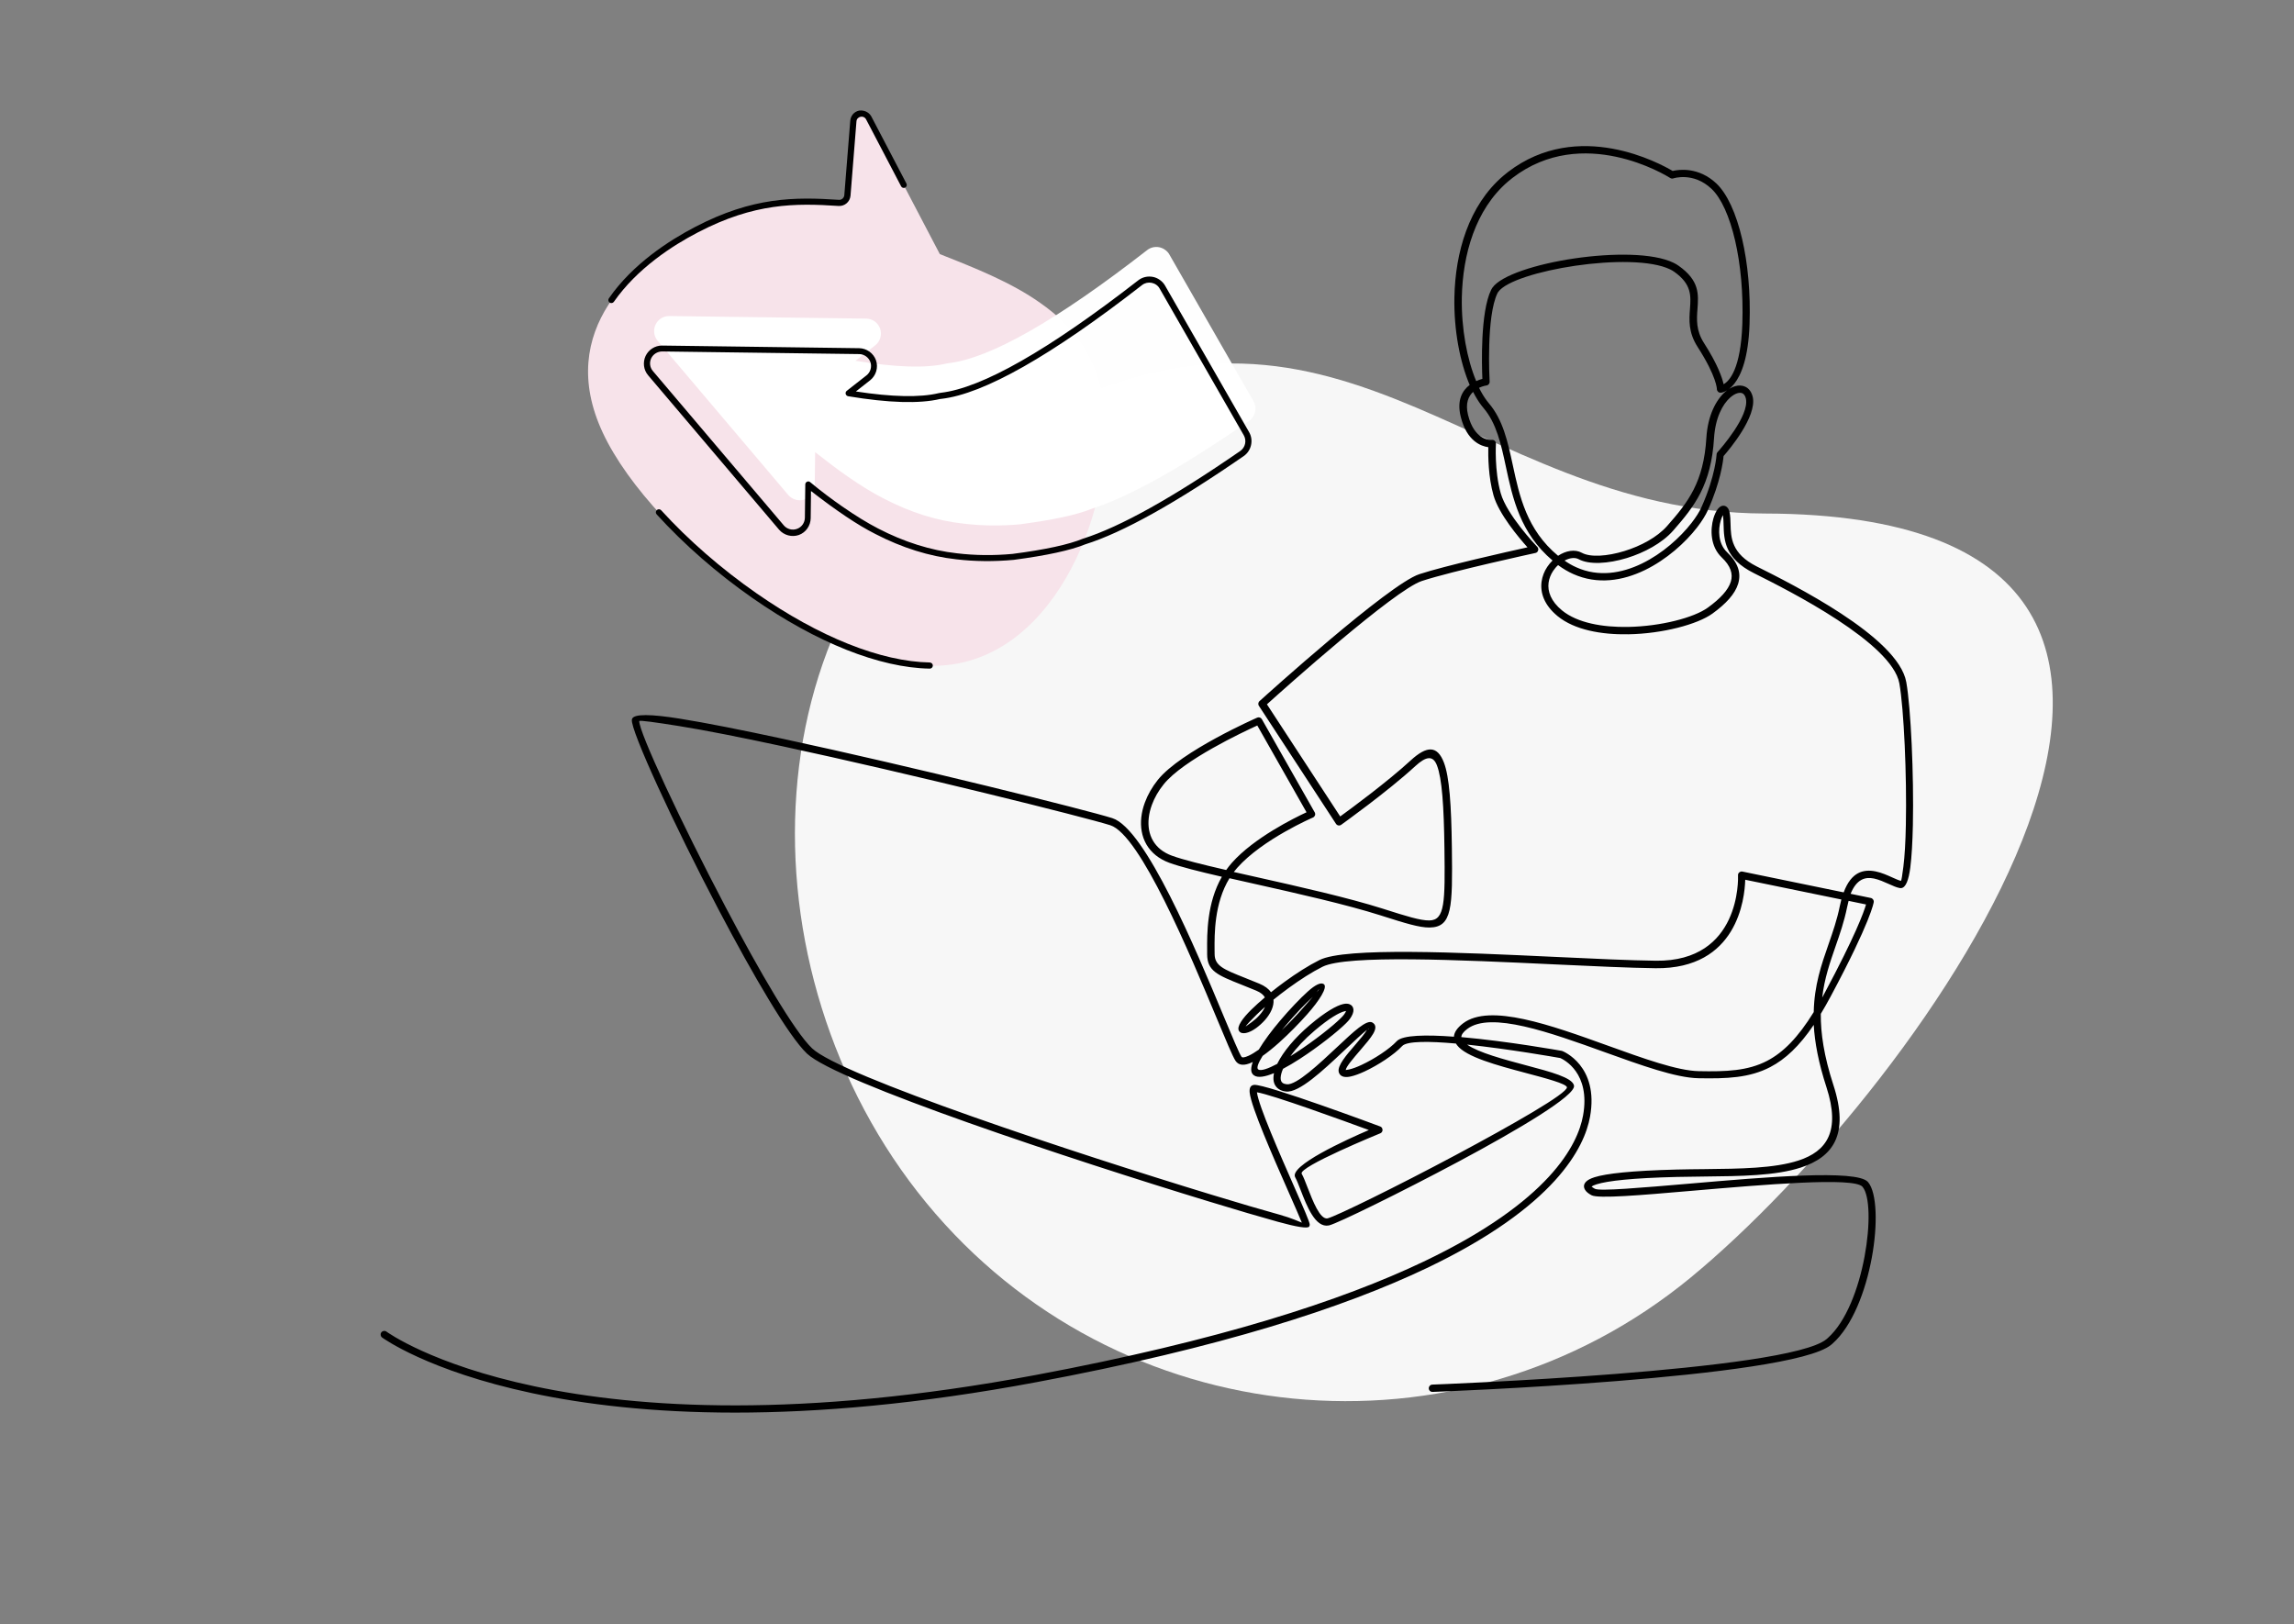<?xml version="1.0" encoding="UTF-8"?>
<svg xmlns="http://www.w3.org/2000/svg" width="531" height="376" viewBox="0 0 531 376" fill="none">
  <rect x="0" y="0" width="531" height="376" fill="#808080" stroke="none"/>
  <path d="M214.419 278.454C170.326 224.822 172.586 137.997 231.64 101.546C308.538 54.085 339.123 118.687 408.519 118.878C540.381 119.196 444.921 251.7 391.297 295.786C337.694 339.855 258.511 332.086 214.419 278.454Z" fill="#F7F7F7"></path>
  <g clip-path="url(#clip0_1_545)">
    <path d="M88.465 309.64C88.082 309.374 87.987 308.842 88.252 308.459C88.528 308.076 89.049 307.981 89.431 308.247C89.548 308.332 130.945 338.669 239.672 318.316C282.216 310.352 310.614 301.069 329.539 292.052C358.786 278.112 365.222 264.937 366.432 258.259C368.227 248.36 361.961 245.287 361.176 244.936C360.124 244.744 349.249 242.83 339.596 241.82C342.229 243.681 348.134 245.255 353.402 246.658C358.967 248.136 363.884 249.444 364.33 251.252C364.34 251.273 364.34 251.294 364.34 251.316C364.776 253.591 351.522 261.471 337.652 268.882C324.006 276.166 309.732 283.141 307.715 283.652C307.672 283.662 307.63 283.673 307.587 283.684C304.454 284.29 302.5 279.207 301.045 275.443C300.567 274.22 300.153 273.146 299.813 272.561C298.273 269.903 311.676 263.82 316.848 261.598C311.049 259.461 294.461 253.421 290.946 252.858C291.349 256.058 296.256 267.181 299.696 275.007C301.661 279.473 303.169 282.897 303.169 283.482C303.169 283.652 303.127 283.801 303.031 283.949C302.712 284.46 300.068 284.024 295.778 282.833C291.891 281.759 286.39 280.143 279.89 278.154C248.381 268.563 193.73 250.486 186.785 243.894C182.537 239.864 174.327 225.764 166.405 210.707C155.933 190.801 145.951 169.077 146.259 166.611C146.259 166.579 146.269 166.525 146.291 166.472C146.62 165.196 150.783 165.313 157.346 166.366C163.484 167.344 171.885 169.024 181.241 171.034C211.37 177.51 251.503 187.505 257.471 189.398C265.15 191.822 276.81 219.798 283.214 235.164C285.274 240.098 286.782 243.713 287.367 244.627C287.558 244.914 288.163 244.787 289.034 244.393C289.724 244.074 290.51 243.596 291.37 242.99C292.613 240.916 294.376 238.566 296.256 236.344C297.381 235.004 298.549 233.707 299.665 232.537C300.78 231.357 301.831 230.325 302.723 229.528C304.454 227.965 305.856 227.263 306.504 227.901C307.247 228.645 305.463 231.559 302.564 234.823C300.695 236.929 298.38 239.289 296.096 241.342C294.779 242.522 293.473 243.585 292.262 244.436C291.285 245.999 290.818 247.169 291.211 247.551C291.211 247.562 291.222 247.562 291.222 247.562H291.232C291.838 247.998 293.516 247.413 295.65 246.275C295.682 246.222 295.703 246.169 295.725 246.116C297.02 243.511 299.622 240.321 303.19 237.29C306.833 234.196 309.403 232.782 310.89 232.442C311.516 232.293 312.026 232.325 312.409 232.484C312.961 232.718 313.258 233.154 313.29 233.76C313.322 234.334 313.035 235.079 312.451 235.887C312.26 236.153 311.962 236.482 311.591 236.854C309.658 238.79 305.198 242.32 300.886 245.116C299.558 245.978 298.231 246.765 296.988 247.424C296.638 248.221 296.457 248.923 296.436 249.508C296.425 250.05 296.574 250.465 296.903 250.699C297.126 250.858 297.434 250.954 297.838 251.007C300.079 251.263 305.336 246.307 309.7 242.214C313.311 238.822 316.359 235.951 317.665 236.705C318.579 237.227 318.526 238.13 317.878 239.268C317.283 240.3 316.115 241.671 314.904 243.075C313.258 244.989 311.548 246.977 311.506 247.711C311.612 247.711 311.888 247.658 312.292 247.573C313.056 247.403 314.055 247.041 315.138 246.531C318.069 245.17 321.584 242.894 323.315 241.023C324.653 239.587 330.133 239.513 336.548 239.991C336.601 239.013 337.249 237.981 338.651 236.908C344.831 232.208 358.998 237.312 372.146 242.054C380.408 245.031 388.257 247.87 393.206 247.966C399.578 248.094 404.558 247.913 409.051 245.574C412.746 243.649 416.166 240.236 419.83 234.292C419.957 228.071 421.593 223.35 423.249 218.608C424.237 215.768 425.235 212.908 425.873 209.729C425.979 209.197 426.096 208.697 426.223 208.229L403.974 203.657C403.857 208.027 402.148 224.36 383.233 224.137C377.18 224.062 368.896 223.669 359.944 223.254C337.875 222.212 311.739 220.989 306.132 223.797C303.679 225.019 300.95 226.785 298.358 228.667C297.116 229.571 295.905 230.506 294.779 231.421C294.854 232.176 294.684 232.963 294.365 233.728C294.015 234.568 293.462 235.387 292.815 236.121C292.188 236.833 291.466 237.471 290.776 237.981C289.13 239.183 287.462 239.587 286.846 238.726C286.814 238.683 286.783 238.63 286.751 238.566C286.294 237.652 287.515 235.812 289.703 233.675C290.584 232.814 291.636 231.867 292.783 230.889C292.464 230.304 291.827 229.762 290.776 229.326C289.438 228.773 288.386 228.348 287.441 227.976C281.823 225.743 279.423 224.786 279.423 220.883C279.423 220.203 279.423 220.117 279.423 220.022C279.391 216.226 279.338 209.048 282.832 202.966C277.532 201.743 273.157 200.648 270.672 199.733C269.451 199.287 268.399 198.691 267.528 197.99C265.723 196.533 264.661 194.619 264.279 192.471C263.896 190.365 264.162 188.069 265.001 185.793C265.659 183.996 266.679 182.199 268.006 180.54C273.369 173.862 290.956 166.153 291.009 166.132C291.402 165.962 291.869 166.111 292.082 166.483L304.316 188.047C304.327 188.079 304.348 188.101 304.359 188.132C304.55 188.568 304.348 189.058 303.923 189.249C303.891 189.26 292.241 194.278 286.379 200.903C286.103 201.211 285.848 201.53 285.593 201.86C287.303 202.253 289.098 202.647 290.935 203.062C300.79 205.273 312.005 207.793 320.161 210.377L320.554 210.505C325.471 212.068 328.774 213.11 330.855 213.078C334.466 213.036 334.509 208.878 334.349 196.395C334.222 186.537 333.787 180.242 332.618 177.191C331.726 174.862 330.165 175 327.606 177.35C321.202 183.252 310.476 190.918 310.444 190.94C310.062 191.216 309.531 191.12 309.265 190.738C309.254 190.727 309.254 190.716 309.244 190.706L291.402 163.399C291.158 163.027 291.243 162.527 291.593 162.262C292.91 161.071 321.52 135.21 328.551 132.914C334.456 130.978 348.941 127.724 353.572 126.704C351.511 124.407 346.934 118.963 345.713 114.688C344.481 110.381 344.46 105.469 344.502 103.523C342.856 103.3 339.521 102.141 338.12 96.473C337.153 92.581 338.544 90.37 340.19 89.115C337.95 83.83 336.505 76.451 336.654 68.816C336.856 58.448 339.967 47.57 347.922 40.744C348.294 40.425 348.676 40.116 349.058 39.819C365.36 27.325 384.486 37.979 387.173 39.574C388.522 39.255 393.131 38.543 397.315 42.488C399.779 44.827 401.882 49.399 403.263 55.343C404.558 60.915 405.227 67.731 404.972 75.036C404.441 90.614 398.346 90.912 398.324 90.912C398.303 90.912 398.292 90.912 398.271 90.912C397.804 90.922 397.422 90.54 397.411 90.072C397.411 90.061 397.411 87.254 392.951 80.31C390.784 76.929 390.986 74.09 391.188 71.442C391.4 68.486 391.602 65.807 387.566 62.936C387.28 62.733 386.961 62.542 386.61 62.372C382.214 60.224 373.134 60.277 364.67 61.511C356.259 62.744 348.548 65.105 346.796 67.582C346.732 67.678 346.679 67.763 346.637 67.838C344.003 73.239 344.768 87.584 344.81 88.317C344.853 88.764 344.534 89.168 344.088 89.232C344.077 89.232 343.281 89.338 342.357 89.774C342.93 90.933 343.546 91.954 344.194 92.805C344.332 92.985 344.47 93.156 344.608 93.326C347.911 97.186 349.005 102.258 350.173 107.681C351.713 114.837 353.391 122.642 360.655 128.66C362.461 127.469 364.563 127.086 366.156 127.969C368.121 129.043 372.019 128.788 376.001 127.565C379.792 126.406 383.594 124.364 385.888 121.77C388.331 119.005 390.466 116.442 392.048 113.306C393.62 110.179 394.671 106.458 394.979 101.354C395.298 96.175 397.22 92.603 399.28 90.763C400.045 90.082 400.852 89.625 401.627 89.402C402.477 89.157 403.284 89.2 403.974 89.519C404.813 89.912 405.44 90.71 405.716 91.901C406.725 96.462 400.183 104.182 398.962 105.575C398.855 106.787 398.25 111.583 395.34 118.08C394.799 119.282 393.938 120.675 392.823 122.11C390.094 125.63 385.75 129.553 380.716 131.988C375.608 134.455 369.788 135.402 364.16 132.882C362.97 132.35 361.802 131.659 360.655 130.819C360.22 131.212 359.837 131.68 359.498 132.18C358.967 132.977 358.595 133.902 358.457 134.881C358.191 136.88 358.967 139.177 361.579 141.314C365.116 144.206 370.935 145.238 376.851 145.131C384.433 144.993 392.101 142.994 395.329 140.655C398.176 138.592 400.045 136.593 400.639 134.647C401.192 132.839 400.586 130.989 398.558 129.064C395.839 126.491 395.871 122.546 396.615 119.983C396.869 119.143 397.199 118.431 397.549 117.942C398.091 117.187 398.76 116.889 399.418 117.176C399.854 117.368 400.183 117.814 400.342 118.569C400.523 119.43 400.555 120.377 400.576 121.366C400.661 124.449 400.767 128.182 406.64 131.127C410.739 133.179 418.874 137.252 426.191 142.048C433.646 146.939 440.305 152.628 441.25 157.891C442.312 163.835 443.024 179.424 442.78 190.993C442.695 194.885 442.504 198.33 442.185 200.829C441.813 203.721 441.134 205.507 440.061 205.592C439.965 205.603 439.87 205.592 439.764 205.582C439.041 205.465 438.192 205.082 437.225 204.646C436.153 204.167 434.931 203.615 433.753 203.37C431.777 202.966 429.76 203.476 428.368 206.911L433.009 207.868C433.466 207.942 433.785 208.368 433.721 208.825C433.721 208.836 433.19 213.046 423.685 230.793C422.931 232.197 422.198 233.494 421.465 234.696C421.423 239.183 422.198 244.478 424.386 251.188C428.103 262.63 424.29 267.851 416.835 270.286C411.005 272.189 402.923 272.274 394.544 272.359C392.43 272.38 390.306 272.402 388.172 272.455C377.753 272.71 372.146 273.359 369.587 274.156C368.992 274.337 368.61 274.518 368.408 274.677C368.546 274.826 368.811 275.007 369.172 275.198C370.277 275.794 379.877 274.964 391.177 273.997C408.53 272.497 429.781 270.679 432.361 273.603C432.383 273.624 432.404 273.656 432.436 273.688C434.443 276.102 434.698 283.471 433.264 291.191C431.841 298.857 428.783 306.981 424.163 311.054C424.067 311.139 423.972 311.224 423.865 311.309C414.467 319.156 331.833 322.219 331.599 322.219C331.132 322.24 330.739 321.868 330.728 321.4C330.717 320.932 331.078 320.539 331.546 320.528C331.779 320.517 413.84 317.476 422.793 310.001C422.867 309.937 422.963 309.863 423.048 309.778C427.349 305.982 430.237 298.23 431.597 290.882C432.956 283.598 432.839 276.804 431.14 274.762C431.14 274.752 431.13 274.741 431.108 274.72C429.101 272.433 408.307 274.231 391.336 275.687C379.771 276.687 369.937 277.527 368.387 276.687C367.696 276.315 367.176 275.9 366.91 275.453C366.517 274.805 366.549 274.167 367.123 273.561C367.494 273.178 368.132 272.827 369.098 272.519C371.774 271.679 377.541 271.009 388.14 270.743C390.253 270.69 392.409 270.668 394.544 270.647C402.785 270.562 410.729 270.477 416.315 268.648C422.814 266.532 426.096 261.906 422.782 251.698C420.934 246.02 420.063 241.32 419.83 237.258C416.485 242.203 413.256 245.202 409.773 247.02C404.951 249.529 399.747 249.731 393.121 249.604C387.896 249.497 379.909 246.616 371.519 243.596C358.775 239.002 345.065 234.058 339.617 238.205C338.682 238.907 338.268 239.534 338.258 240.087C348.994 241.023 361.43 243.256 361.494 243.266C361.547 243.277 361.611 243.298 361.664 243.319C361.685 243.33 370.203 246.637 368.047 258.546C366.772 265.554 360.135 279.313 330.218 293.573C311.187 302.643 282.651 311.979 239.927 319.964C130.552 340.466 88.581 309.725 88.465 309.64ZM337.015 241.576C330.866 241.023 325.673 240.969 324.568 242.15C322.699 244.17 318.95 246.605 315.86 248.041C314.66 248.594 313.545 249.008 312.653 249.2C311.495 249.455 310.593 249.327 310.125 248.689C309.998 248.519 309.913 248.328 309.87 248.115C309.573 246.658 311.644 244.245 313.64 241.937C314.787 240.608 315.903 239.311 316.423 238.396C316.423 238.386 316.434 238.386 316.434 238.386C315.541 239.055 313.364 241.097 310.89 243.436C306.27 247.775 300.695 253.028 297.679 252.687C296.978 252.613 296.404 252.4 295.948 252.081C295.119 251.496 294.737 250.593 294.769 249.465C294.779 249.136 294.822 248.796 294.896 248.423C292.836 249.285 291.147 249.582 290.255 248.934C290.234 248.913 290.213 248.902 290.192 248.881C290.128 248.838 290.085 248.785 290.043 248.753C289.469 248.179 289.512 247.147 289.99 245.84C289.915 245.871 289.841 245.914 289.777 245.946C288.078 246.722 286.729 246.722 285.975 245.552C285.306 244.51 283.777 240.842 281.685 235.823C275.387 220.724 263.918 193.226 256.993 191.035C251.046 189.153 210.998 179.179 180.922 172.714C171.566 170.704 163.187 169.035 157.112 168.067C151.654 167.195 148.223 166.728 147.968 166.908C147.862 169.386 157.675 190.44 167.934 209.941C175.782 224.86 183.885 238.8 187.985 242.692C194.718 249.072 249.05 267.01 280.41 276.559C286.857 278.526 292.347 280.132 296.266 281.217C299.049 281.993 300.716 282.822 301.343 283.035C300.918 281.961 299.686 279.154 298.167 275.709C294.641 267.712 289.629 256.303 289.268 252.953C289.161 251.869 289.459 251.231 290.287 251.146C292.9 250.869 319.396 260.737 319.471 260.769C319.906 260.928 320.129 261.417 319.97 261.864C319.885 262.098 319.715 262.268 319.503 262.353C319.45 262.374 300.397 270.158 301.311 271.732C301.714 272.423 302.15 273.561 302.649 274.858C303.891 278.059 305.559 282.376 307.3 282.046C307.311 282.046 307.311 282.046 307.332 282.035C309.276 281.546 323.358 274.656 336.888 267.425C350.163 260.333 362.896 253.06 362.705 251.677C362.439 250.848 358.011 249.668 352.998 248.338C346.616 246.637 339.351 244.702 337.27 241.958C337.164 241.82 337.089 241.693 337.015 241.576ZM316.593 238.269C316.763 238.205 316.954 238.226 316.837 238.162C316.805 238.141 316.72 238.184 316.593 238.269ZM304.295 238.588C301.948 240.576 300.047 242.628 298.709 244.5C299.123 244.245 299.548 243.968 299.973 243.692C304.178 240.959 308.522 237.535 310.401 235.653C310.72 235.334 310.954 235.079 311.092 234.887C311.347 234.536 311.516 234.249 311.58 234.037C311.506 234.047 311.4 234.058 311.283 234.09C310.008 234.387 307.704 235.695 304.295 238.588ZM297.572 237.429C297.286 237.769 296.999 238.109 296.723 238.449C298.358 236.886 299.951 235.217 301.311 233.686C302.309 232.558 303.212 231.538 303.891 230.761L303.87 230.783C302.999 231.559 301.98 232.569 300.907 233.696C299.834 234.834 298.688 236.11 297.572 237.429ZM305.314 229.092C305.229 229.007 305.102 229.294 304.794 229.719C305.134 229.326 305.325 229.103 305.314 229.092ZM290.457 252.815C290.33 252.826 290.361 252.826 290.457 252.815V252.815ZM421.795 230.921C421.954 230.623 422.124 230.325 422.283 230.017C429.452 216.63 431.416 211.196 431.937 209.378L427.901 208.548C427.774 209.006 427.657 209.505 427.551 210.037C426.882 213.333 425.873 216.236 424.864 219.129C423.589 222.818 422.304 226.487 421.795 230.921ZM403.326 201.764L426.765 206.581C428.517 201.818 431.374 201.158 434.177 201.732C435.558 202.02 436.864 202.604 438.011 203.125C438.818 203.487 439.53 203.806 440.029 203.923C440.146 203.785 440.337 202.583 440.581 200.648C440.889 198.213 441.08 194.831 441.155 190.993C441.399 179.498 440.698 164.08 439.657 158.221C438.818 153.532 432.468 148.183 425.342 143.504C418.067 138.73 410.017 134.7 405.96 132.669C399.174 129.277 399.057 124.981 398.962 121.44C398.94 120.653 398.919 119.898 398.813 119.239C398.632 119.558 398.462 119.983 398.314 120.483C397.687 122.589 397.645 125.821 399.79 127.852C402.349 130.276 403.082 132.701 402.328 135.157C401.617 137.486 399.535 139.761 396.392 142.037C392.919 144.546 384.848 146.694 376.936 146.833C370.659 146.95 364.436 145.812 360.56 142.643C357.405 140.059 356.492 137.199 356.832 134.657C357.002 133.413 357.469 132.254 358.138 131.244C358.499 130.702 358.914 130.202 359.37 129.755C351.872 123.397 350.152 115.39 348.57 108.032C347.455 102.832 346.403 97.962 343.376 94.431C343.217 94.24 343.058 94.038 342.899 93.836C342.23 92.953 341.582 91.911 340.987 90.721C339.914 91.72 339.15 93.358 339.808 96.037C341.263 101.939 344.906 101.864 345.309 101.843C345.362 101.832 345.415 101.832 345.469 101.832C345.936 101.854 346.297 102.258 346.265 102.725C346.265 102.747 345.893 108.957 347.38 114.188C348.793 119.143 355.281 126.012 355.802 126.555C355.929 126.672 356.014 126.821 356.057 127.001C356.152 127.459 355.866 127.916 355.409 128.012C355.356 128.022 336.07 132.212 329.114 134.498C322.816 136.561 297.286 159.412 293.261 163.048L310.221 189.004C312.717 187.197 321.138 180.997 326.501 176.064C330.314 172.555 332.714 172.565 334.233 176.542C335.486 179.807 335.942 186.272 336.07 196.32C336.24 210.08 336.176 214.652 330.909 214.716C328.53 214.748 325.131 213.674 320.076 212.068L319.683 211.94C311.548 209.357 300.397 206.858 290.595 204.657C288.524 204.189 286.506 203.742 284.595 203.306C281.058 209.091 281.111 216.226 281.143 219.958C281.143 220.49 281.154 220.66 281.154 220.83C281.154 223.573 283.235 224.403 288.099 226.338C289.161 226.763 290.34 227.231 291.466 227.699C292.804 228.252 293.675 228.943 294.206 229.698C295.225 228.879 296.298 228.05 297.402 227.252C300.047 225.328 302.861 223.52 305.421 222.244C311.432 219.235 337.79 220.479 360.06 221.521C369.024 221.946 377.318 222.329 383.286 222.404C402.955 222.638 402.339 203.327 402.307 202.626C402.296 202.551 402.307 202.477 402.317 202.413C402.413 201.966 402.859 201.669 403.326 201.764ZM292.815 233.09C292.124 233.707 291.477 234.292 290.914 234.845C289.491 236.238 288.514 237.28 288.322 237.641C288.524 237.503 289.108 237.088 289.809 236.567C290.404 236.131 291.03 235.578 291.572 234.962C292.092 234.377 292.539 233.728 292.815 233.09ZM283.83 201.403C284.234 200.829 284.669 200.276 285.147 199.733C290.287 193.938 299.569 189.366 302.426 188.037L291.03 167.95C287.76 169.439 273.847 175.968 269.366 181.561C268.144 183.071 267.22 184.698 266.626 186.335C265.893 188.334 265.659 190.334 265.978 192.131C266.297 193.874 267.157 195.448 268.622 196.628C269.355 197.213 270.237 197.713 271.288 198.096C273.794 199.01 278.329 200.137 283.83 201.403ZM341.699 88.222C342.24 87.977 342.75 87.807 343.132 87.711C342.994 84.596 342.633 72.272 345.161 67.093C345.246 66.923 345.341 66.753 345.458 66.593C347.486 63.722 355.664 61.107 364.468 59.82C373.208 58.544 382.681 58.523 387.396 60.841C387.832 61.053 388.235 61.287 388.586 61.543C393.407 64.966 393.174 68.093 392.919 71.549C392.738 73.93 392.558 76.482 394.416 79.385C397.592 84.33 398.632 87.435 398.972 88.945C400.289 88.222 402.944 85.457 403.305 74.972C403.549 67.827 402.891 61.16 401.638 55.715C400.342 50.101 398.409 45.827 396.179 43.721C391.963 39.734 387.354 41.286 387.333 41.297C387.067 41.382 386.802 41.329 386.589 41.19C385.718 40.637 366.379 28.718 350.12 41.169C349.748 41.446 349.398 41.733 349.058 42.03C341.518 48.495 338.576 58.906 338.374 68.848C338.247 76.142 339.596 83.192 341.699 88.222ZM362.153 129.777C363.066 130.415 363.979 130.936 364.903 131.34C370.001 133.626 375.332 132.743 380.037 130.468C384.805 128.16 388.926 124.417 391.538 121.068C392.579 119.728 393.375 118.463 393.853 117.389C397.103 110.137 397.347 105.203 397.347 105.182C397.358 104.958 397.453 104.767 397.602 104.618C398.144 104.023 405.015 96.271 404.123 92.262C403.974 91.624 403.687 91.22 403.326 91.05C403.018 90.901 402.615 90.901 402.169 91.029C401.648 91.178 401.075 91.518 400.491 92.028C398.707 93.613 397.039 96.781 396.753 101.449C396.423 106.809 395.308 110.743 393.641 114.061C391.974 117.368 389.765 120.026 387.248 122.886C384.731 125.725 380.631 127.937 376.585 129.181C372.199 130.521 367.813 130.755 365.434 129.458C364.521 128.969 363.321 129.149 362.153 129.777ZM398.802 118.739C398.728 118.707 398.76 118.729 398.813 118.771C398.823 118.75 398.823 118.75 398.802 118.739Z" fill="black"></path>
    <path d="M217.548 58.827L201.056 27.33C200.189 25.657 197.654 26.174 197.51 28.071L196.132 45.302C196.062 46.323 195.17 47.093 194.132 47.047C184.56 46.408 174.768 46.187 161.288 53.206C146.939 60.654 128.404 76.314 139.511 100.136C145.271 112.494 158.995 127.082 174.622 137.965C189.121 148.063 205.284 155.005 218.208 154.055C245.097 152.095 258.127 116.087 255.69 94.558C254.395 82.955 248.598 75.565 240.748 70.098C234.06 65.369 225.801 62.077 217.548 58.827Z" fill="#F7E3EA"></path>
    <path d="M215.629 153.508C215.821 153.642 215.923 153.855 215.925 154.106C215.909 154.488 215.587 154.798 215.205 154.782C203.611 154.589 189.04 148.792 174.229 138.477C166.044 132.776 158.35 126.062 151.993 119.066C151.731 118.777 151.756 118.331 152.046 118.069C152.335 117.807 152.781 117.832 153.043 118.121C159.345 125.043 166.983 131.683 175.073 137.317C189.668 147.482 203.924 153.167 215.267 153.362C215.38 153.405 215.533 153.441 215.629 153.508Z" fill="black"></path>
    <path d="M200.87 26.059C201.206 26.293 201.492 26.599 201.711 27.002L209.817 42.491C210.005 42.836 209.85 43.263 209.522 43.427C209.177 43.615 208.75 43.46 208.586 43.132L200.481 27.643C200.168 27.068 199.619 26.935 199.194 27.032C198.77 27.129 198.301 27.445 198.248 28.085L196.87 45.316C196.743 46.726 195.521 47.765 194.118 47.68C184.036 47.006 174.637 46.987 161.617 53.756C155.653 56.842 147.46 62.157 142.09 69.867C141.873 70.179 141.425 70.259 141.113 70.042C140.801 69.825 140.72 69.376 140.938 69.064C146.434 61.122 154.857 55.682 160.953 52.508C174.301 45.576 183.886 45.582 194.18 46.26C194.82 46.314 195.382 45.813 195.436 45.173L196.814 27.942C196.919 26.767 197.701 25.849 198.875 25.597C199.616 25.506 200.318 25.675 200.87 26.059Z" fill="black"></path>
    <g opacity="0.996">
      <path opacity="0.996" d="M183.142 115.187C184.054 115.822 185.219 115.992 186.307 115.608C187.672 115.132 188.575 113.835 188.589 112.382L188.683 104.672C191.374 106.796 193.852 108.665 196.18 110.286C199.301 112.46 202.107 114.164 204.556 115.407C210.699 118.615 216.892 120.574 223.104 121.227C227.314 121.734 231.672 121.772 236.079 121.382L236.201 121.36C243.737 120.367 249.224 119.195 252.612 117.81C261.248 115.085 273.424 108.3 289.117 97.438C290.616 96.412 291.038 94.424 290.153 92.88L270.675 58.912C270.425 58.453 270.067 58.096 269.635 57.795C269.251 57.528 268.817 57.333 268.316 57.233C267.337 57.051 266.326 57.274 265.534 57.9C244.534 74.233 229.176 82.975 219.454 84.087C219.332 84.109 219.186 84.114 219.047 84.16C214.349 85.275 207.332 85.061 198.039 83.51L202.592 79.941C203.755 79.038 204.193 77.489 203.735 76.099C203.482 75.388 203.015 74.778 202.439 74.377C201.887 73.992 201.218 73.776 200.52 73.754L154.911 73.161C153.564 73.15 152.314 73.921 151.737 75.159C151.159 76.398 151.356 77.855 152.212 78.879L182.496 114.63C182.679 114.829 182.902 115.02 183.142 115.187Z" fill="white"></path>
    </g>
    <path d="M268.42 64.761C268.925 65.112 269.362 65.559 269.667 66.093L289.145 100.06C290.21 101.908 289.657 104.341 287.92 105.556C272.243 116.395 259.877 123.298 251.218 126.006C247.83 127.391 242.245 128.602 234.668 129.602C230.057 130.029 225.635 129.98 221.384 129.481C215.124 128.795 208.802 126.817 202.594 123.599C198.529 121.553 193.582 118.214 187.727 113.672L187.654 119.97C187.626 121.699 186.539 123.26 184.92 123.844C183.317 124.405 181.468 123.937 180.327 122.607L150.026 86.88C148.964 85.641 148.757 83.891 149.437 82.403C150.141 80.932 151.613 79.995 153.252 79.996L198.886 80.605C200.614 80.632 202.206 81.776 202.773 83.419C203.347 85.103 202.773 86.95 201.411 88.035L198.111 90.623C206.518 91.912 212.951 92.042 217.266 91.016C217.429 90.987 217.592 90.958 217.755 90.929C227.29 89.83 242.664 81.063 263.483 64.889C264.423 64.153 265.655 63.869 266.851 64.096C267.417 64.205 267.94 64.427 268.42 64.761ZM194.942 117.235C198.014 119.375 200.82 121.079 203.229 122.329C209.276 125.471 215.445 127.413 221.534 128.088C225.68 128.585 229.997 128.631 234.38 128.224C241.94 127.248 247.402 126.059 250.71 124.688C259.287 121.995 271.497 115.162 287.083 104.403C288.26 103.582 288.609 102.006 287.905 100.766L268.427 66.799C268.052 66.109 267.356 65.624 266.572 65.471C265.787 65.317 264.98 65.504 264.353 65.994C243.336 82.351 227.724 91.203 217.921 92.329C217.815 92.326 217.717 92.365 217.612 92.363C212.832 93.493 205.67 93.284 196.311 91.724C196.028 91.669 195.822 91.454 195.754 91.193C195.686 90.932 195.782 90.641 196.004 90.475L200.558 86.906C201.482 86.194 201.848 84.951 201.482 83.84C201.098 82.752 200.059 81.992 198.898 81.969L153.265 81.36C152.193 81.363 151.19 81.984 150.732 82.949C150.274 83.914 150.42 85.086 151.134 85.904L181.435 121.631C182.156 122.49 183.415 122.832 184.478 122.431C185.566 122.047 186.285 121.014 186.309 119.854L186.403 112.144C186.4 111.892 186.543 111.635 186.797 111.527C187.027 111.401 187.302 111.415 187.526 111.606C190.119 113.769 192.637 115.63 194.942 117.235Z" fill="black"></path>
  </g>
  <defs>
    <clipPath id="clip0_1_545">
      <rect width="531" height="319" fill="white" transform="translate(0 20.913)"></rect>
    </clipPath>
  </defs>
</svg>
